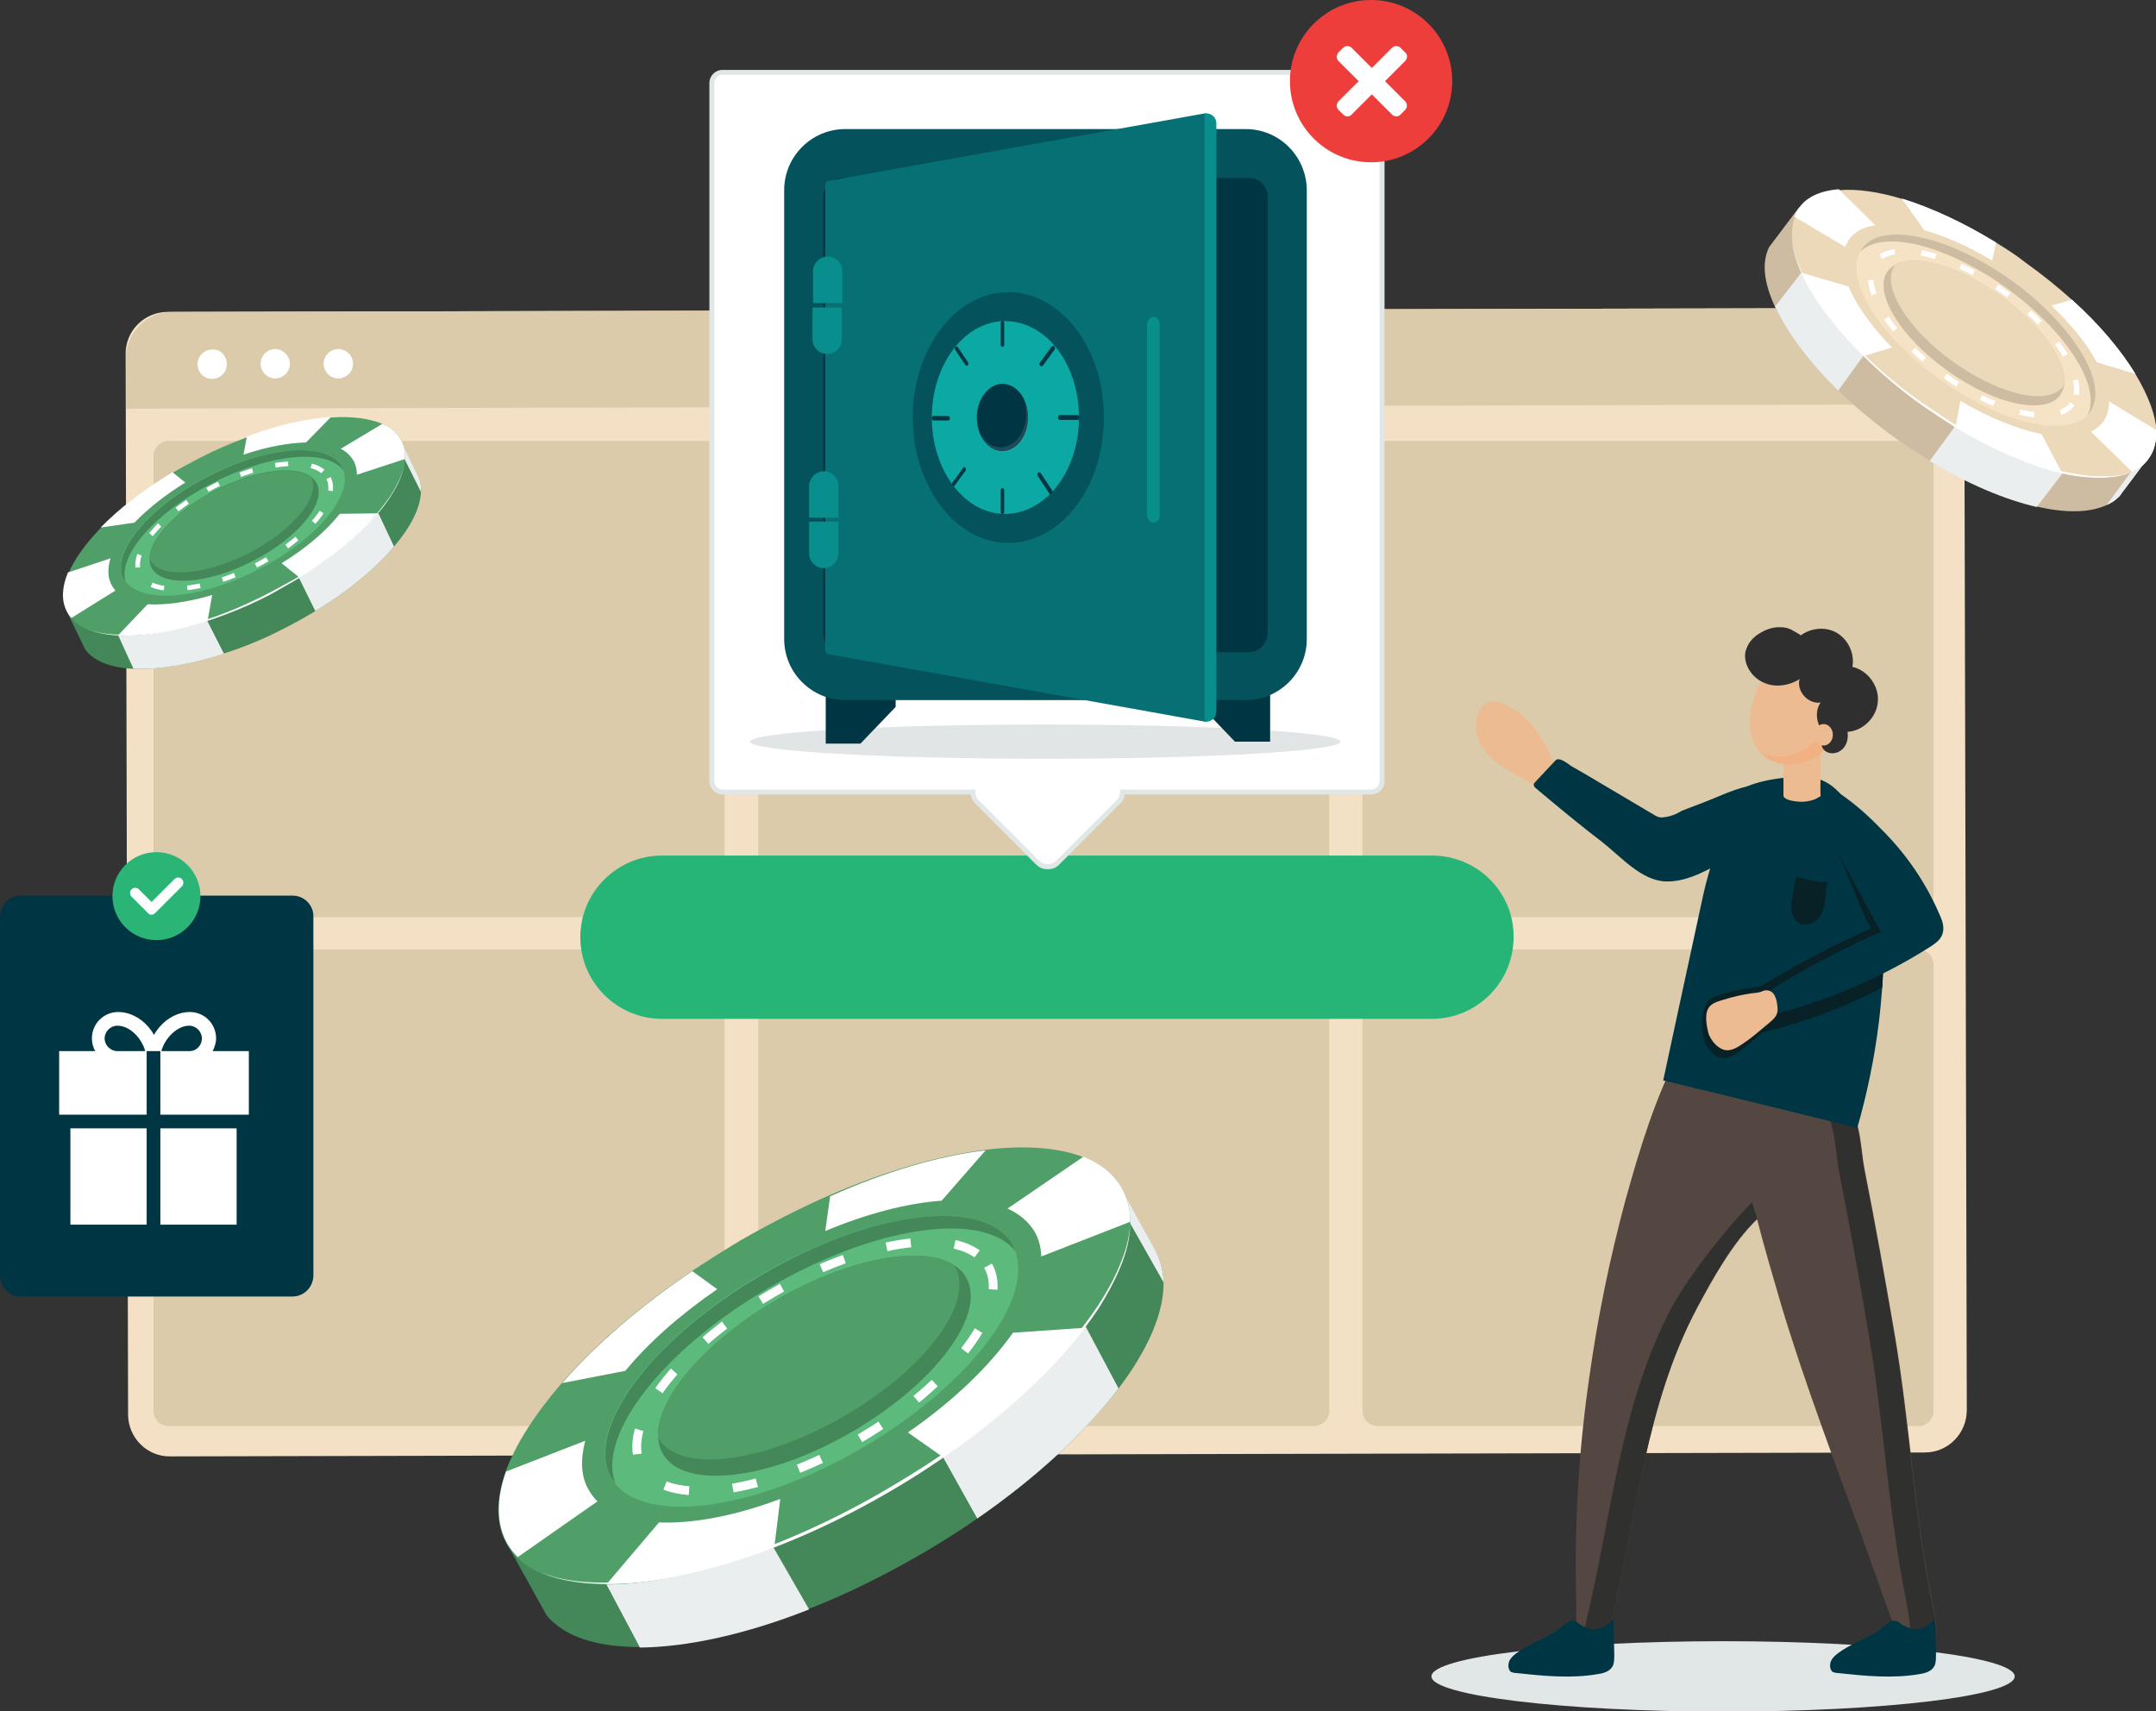 <?xml version="1.0" encoding="utf-8"?>
<!-- Generator: Adobe Illustrator 24.0.2, SVG Export Plug-In . SVG Version: 6.00 Build 0)  -->
<svg version="1.1" id="Layer_1" xmlns="http://www.w3.org/2000/svg" xmlns:xlink="http://www.w3.org/1999/xlink" x="0px" y="0px"
	 viewBox="0 0 441 350" style="enable-background:new 0 0 441 350;" xml:space="preserve">
<rect x="0" y="0" width="441" height="350" fill="#333333" stroke="none"/>
<style type="text/css">
	.st0{fill:#E1E6E7;}
	.st1{fill:#F4E0C4;}
	.st2{fill:#DBCBAB;}
	.st3{fill:#27B577;}
	.st4{fill:#FFFFFF;}
	.st5{fill:#EDBB91;}
	.st6{fill:#544741;}
	.st7{fill:#30302F;}
	.st8{fill:#003643;}
	.st9{fill:#072127;}
	.st10{fill:#F1B182;}
	.st11{fill:#2F2F2F;}
	.st12{fill:#2AB577;}
	.st13{fill:#E1E5E6;}
	.st14{fill:#003644;}
	.st15{fill:#04535C;}
	.st16{fill:#067075;}
	.st17{fill:#0CA8A3;}
	.st18{opacity:0.11;fill:#FFFFFF;}
	.st19{fill:#098E8E;}
	.st20{fill:#EE3E3B;}
	.st21{fill:#448758;}
	.st22{fill:#EAEEEF;}
	.st23{fill:#509F69;}
	.st24{fill:#5BBA7C;}
	.st25{fill:none;stroke:#FFFFFF;stroke-width:1.799;stroke-miterlimit:10;stroke-dasharray:5.037,8.995;}
	.st26{fill:none;stroke:#FFFFFF;stroke-width:0.951;stroke-miterlimit:10;stroke-dasharray:2.662,4.754;}
	.st27{fill:#CDBCA1;}
	.st28{fill:#EBD9BA;}
	.st29{fill:#F6E2C5;}
	.st30{fill:none;stroke:#FFFFFF;stroke-width:1.089;stroke-miterlimit:10;stroke-dasharray:3.05,5.447;}
</style>
<g>
	<path class="st0" d="M292.8,342.9c0,3.9,26.7,7.2,59.7,7.2c32.9,0,59.6-3.2,59.6-7.2c0-4-26.7-7.2-59.6-7.2
		C319.5,335.7,292.8,338.9,292.8,342.9z"/>
</g>
<g>
	<g>
		<g>
			<path class="st1" d="M401.8,80.9l0-9.3c0-4.8-3.9-8.7-8.7-8.6L34.3,63.8c-4.8,0-8.7,3.9-8.6,8.7l0.5,216.8c0,4.8,3.9,8.7,8.7,8.6
				l129.2-0.3l229.6-0.5c4.8,0,8.6-3.9,8.6-8.7L401.8,80.9z"/>
			<g>
				<path class="st2" d="M392.5,63L35.2,63.8c-5.2,0-9.4,4.2-9.4,9.5l0,10.3L402,82.7l0-10.3C402,67.2,397.7,63,392.5,63z"/>
				<g>
					<path class="st2" d="M145.1,291.7H34.5c-1.7,0-3.1-1.4-3.1-3.1v-91.3c0-1.7,1.4-3.1,3.1-3.1h110.6c1.7,0,3.1,1.4,3.1,3.1v91.3
						C148.2,290.3,146.8,291.7,145.1,291.7z"/>
					<path class="st2" d="M268.7,291.7H158.2c-1.7,0-3.1-1.4-3.1-3.1v-91.3c0-1.7,1.4-3.1,3.1-3.1h110.6c1.7,0,3.1,1.4,3.1,3.1v91.3
						C271.9,290.3,270.5,291.7,268.7,291.7z"/>
					<path class="st2" d="M392.4,291.7H281.8c-1.7,0-3.1-1.4-3.1-3.1v-91.3c0-1.7,1.4-3.1,3.1-3.1h110.6c1.7,0,3.1,1.4,3.1,3.1v91.3
						C395.5,290.3,394.1,291.7,392.4,291.7z"/>
					<path class="st2" d="M145.1,187.6H34.5c-1.7,0-3.1-1.4-3.1-3.1V93.3c0-1.7,1.4-3.1,3.1-3.1h110.6c1.7,0,3.1,1.4,3.1,3.1v91.3
						C148.2,186.2,146.8,187.6,145.1,187.6z"/>
					<path class="st2" d="M268.7,187.6H158.2c-1.7,0-3.1-1.4-3.1-3.1V93.3c0-1.7,1.4-3.1,3.1-3.1h110.6c1.7,0,3.1,1.4,3.1,3.1v91.3
						C271.9,186.2,270.5,187.6,268.7,187.6z"/>
					<path class="st2" d="M392.4,187.6H281.8c-1.7,0-3.1-1.4-3.1-3.1V93.3c0-1.7,1.4-3.1,3.1-3.1h110.6c1.7,0,3.1,1.4,3.1,3.1v91.3
						C395.5,186.2,394.1,187.6,392.4,187.6z"/>
					<path class="st3" d="M292.9,175h-50h-7.5h-42.5h-7.5h-50c-9.2,0-16.7,7.5-16.7,16.7c0,9.2,7.5,16.7,16.7,16.7h50h7.5h42.5h7.5
						h50c9.2,0,16.7-7.5,16.7-16.7C309.7,182.5,302.2,175,292.9,175z"/>
				</g>
				<path class="st4" d="M46.4,74.5c0,1.7-1.4,3-3,3c-1.7,0-3-1.4-3-3c0-1.7,1.4-3,3-3C45.1,71.4,46.4,72.8,46.4,74.5z"/>
				<path class="st4" d="M59.3,74.4c0,1.7-1.4,3-3,3c-1.7,0-3-1.4-3-3c0-1.7,1.4-3,3-3C57.9,71.4,59.3,72.8,59.3,74.4z"/>
				<path class="st4" d="M72.2,74.4c0,1.7-1.4,3-3,3c-1.7,0-3-1.4-3-3c0-1.7,1.4-3,3-3C70.8,71.4,72.2,72.7,72.2,74.4z"/>
			</g>
			<g>
				<path class="st5" d="M357.9,147.2c-0.1,2.1,0.3,4.3,1.5,6c1.3,1.8,3.5,2.8,5.7,3.1c3.9,0.4,7.9-1.7,9.8-5.1
					c1.9-3.4,1.6-7.9-0.8-11c-2.2-2.8-7-4.9-10.6-3.7C359.8,137.7,358.1,143.9,357.9,147.2z"/>
				<path class="st5" d="M313.7,148.8c-1.8-2.3-4.2-4.2-6.9-5.1c-0.7-0.2-1.4-0.4-2.1-0.2c-0.7,0.2-1.3,0.7-1.7,1.3
					c-1.3,1.8-1.4,4.4-0.6,6.5c0.8,2.1,2.5,3.8,4.3,5.1c1.8,1.3,3.9,2.4,5.8,3.5c0.7,0.4,1.4,0.8,2.2,0.9c0.7,0,1.5-0.3,2.1-0.6
					c0.7-0.4,1.5-0.9,1.9-1.6c0.4-0.8,0.3-1.6-0.3-2.2c-0.6-0.6-1-1.5-1.4-2.3C316.1,152.1,315,150.4,313.7,148.8z"/>
				<path class="st6" d="M394.9,339.4c-0.3,0.4-0.7,0.6-1.2,0.6c-1.8,0.1-3.7-2.5-4.5-3.8c-1.1-1.8-1.9-3.8-2.6-5.8
					c-1.6-4.5-3.2-8.9-4.8-13.4c-6-16.7-12.4-33.2-17.5-50.2c-1.7-5.8-3.4-11.6-4.9-17.4c-5.1,5-8.9,11.9-12.3,18.2
					c-10.5,19.8-12.3,42.3-17.4,63.9c-0.4,1.6-0.9,7.2-2.3,8.3c-5.7,4.1-4.9-10.4-5-12.7c-0.4-15.2,0.5-30.4,2.7-45.5
					c1.7-12.2,4.2-24.3,7.4-36.2c2.9-10.4,6.1-21.1,11.2-30.6c2.4-4.4,19.1,5.4,23.9,7c3.4,1.2,8.2,1.7,10.6,4.6
					c2.5,3.1,2.4,9,3.2,12.8c2.2,11.1,4.2,22.3,6.1,33.4c3.1,18,4,36.2,7.6,54.2c0.6,2.8,1.2,5.6,0.9,8.4
					C395.9,336.4,395.8,338.4,394.9,339.4z"/>
				<path class="st7" d="M358.4,245.9c0.4,1.5,0.6,1.9,1,3.4c-5,4.6-9.9,13.6-12.3,18.2c-10.5,19.8-12.3,42.3-17.4,63.9
					c-0.4,1.6-0.9,7.2-2.3,8.3c-2.3,1.6-3.5,0.4-4.2-1.9c0.7-2.1,1-5.2,1.3-6.4c5.2-21.5,6.9-44.1,17.4-63.9
					C345.2,261.3,353.3,250.9,358.4,245.9z"/>
				<path class="st7" d="M396,335.3c-0.1,1.1-0.2,3.1-1.1,4.1c-0.3,0.4-0.7,0.6-1.2,0.6c-1.2,0-2.4-1.1-3.4-2.2
					c0.2-0.9,0.3-1.9,0.4-2.5c0.2-2.8-0.4-5.7-0.9-8.4c-3.6-17.9-4.5-36.2-7.6-54.2c-1.9-11.2-3.9-22.3-6.1-33.4
					c-0.7-3.8-0.7-9.8-3.2-12.8c-2.4-2.9-7.2-3.5-10.6-4.6c-3.3-1.2-12-6-18.1-7.7c3.7-2.7,18.8,6.1,23.3,7.7
					c3.4,1.2,8.2,1.7,10.6,4.6c2.5,3.1,2.5,9,3.2,12.8c2.2,11.1,4.2,22.3,6.1,33.4c3.1,18,4,36.2,7.6,54.2
					C395.6,329.6,396.2,332.5,396,335.3z"/>
				<path class="st8" d="M385.3,195.1c0,2.3-0.2,4.6-0.3,6.9c-0.2,2.4-0.4,4.8-0.7,7.2c-0.9,7.3-2.4,14.5-4.4,21.5
					c-7.6-1.9-15.2-3.7-22.8-5.6c-3-0.7-6-1.5-9-2.2c-0.2,0-0.3-0.1-0.6-0.1c-2.2-0.6-7.3-1.8-7.3-1.8s5.5-25.6,7.7-35.7
					c1.3-6.2,2.9-12.5,6.7-17.4c3.4-4.3,11.8-10.4,17.8-8.4c4.4,1.5,7.8,7.8,9.7,12.9c0.5,1.3,0.9,2.5,1.2,3.5
					c0.4,1.3,0.7,2.7,1,4.1C385.2,184.8,385.4,190,385.3,195.1z"/>
				<g>
					<path class="st9" d="M394.7,186.3c0.6,1.3,1.1,2.7,0.6,4.1c-0.4,1.2-1.6,2-2.7,2.7c-10.3,6.5-21.7,11.3-33.6,14.1
						c-0.9-1.1-0.7-2.8,0.1-4.1c0.8-1.2,2.1-2,3.3-2.7c6.6-3.9,13.3-7.4,20.3-10.5c-3.3-6.1-4.6-11.5-7.9-17.7
						c-0.9-1.7,5.4-6,7.9-3.5C387.7,173.8,391.8,179.8,394.7,186.3z"/>
					<path class="st9" d="M385.3,195.1c0,2.3-0.2,4.6-0.3,6.9c-8,4.2-16.5,7.3-25.4,9.4c-0.9-1.1-0.7-2.8,0.1-4
						c0.8-1.2,2.1-2,3.3-2.7c6.5-3.9,13.3-7.4,20.3-10.5c4.1-3.3-0.6-10.8-3.9-16.9c-0.8-1.5-0.1-5.7,2.7-5c0.5,1.3,0.9,2.5,1.2,3.5
						C385.1,181.9,385.4,188.6,385.3,195.1z"/>
					<path class="st9" d="M352.1,203.4c-1.3,0.4-2.6,0.7-3.2,2c-0.6,1.3-0.2,3.6,0.2,5c0.5,1.3,1.6,2.7,3,3.2
						c1.6,0.5,3.1-0.6,4.4-1.5c1.8-1.2,3.4-2.7,5-4c0.6-0.5,1.2-1,1.5-1.7c0.3-0.7,0.2-1.4,0.1-2.1c-0.1-0.8-0.3-1.6-0.8-2.2
						c-0.5-0.6-1.3-0.8-2.1-0.5c-0.8,0.4-1.7,0.4-2.5,0.5C355.8,202.4,353.9,202.8,352.1,203.4z"/>
					<path class="st9" d="M351.9,204.9c-1.4,0.5-2.4-0.7-3,0.7c-1.2,2.6-0.8,5.8-0.3,7.2c0.5,1.5,1.6,3,3.1,3.5
						c1.7,0.5,3.3-0.7,4.7-1.7c1.9-1.4,3.7-3.1,5.5-4.6c0.6-0.6,1.3-1.1,1.6-1.9c0.3-0.7,0.3-1.6,0.2-2.4c-0.1-0.9-0.3-1.8-0.8-2.4
						c-0.6-0.7-1.4-0.9-2.2-0.5c-0.9,0.4-1.8,0.5-2.8,0.6C355.9,203.8,353.8,204.2,351.9,204.9z"/>
				</g>
				<path class="st8" d="M341.3,167c-0.5,0.1-1,0.2-1.5,0.2c-0.6,0-1.1-0.3-1.6-0.6l-13.5-8c-1.1-0.6-2.2-1.3-3.3-1.9
					c-0.6-0.4-1.9-1.5-2.8-1.4c-0.1,0-0.3,0.1-0.4,0.2l-4.3,4.6c-0.3,0.3-0.2,0.7,0.1,1c4.5,3.8,9.1,7.6,13.8,11.2
					c3.7,2.9,8,7.9,13,8c4.8,0.1,9.2-2.8,13.3-5c4-2.1,8.3-3.5,11.4-6.9c1.5-1.6,4.4-6.1,2.7-8.3c-1.1-1.4-3.5-1-4.9-0.8
					c-2.1,0.3-4.1,0.8-6.1,1.6c-3,0.7-6,2.2-8.9,3.3c-1.5,0.6-3,1.1-4.4,1.7C343.1,166.4,342.2,166.8,341.3,167z"/>
				<path class="st5" d="M372.4,162.9c-0.3,0-0.5,0.3-0.8,0.4c-0.3,0.2-0.7,0.3-1,0.4c-0.7,0.2-1.4,0.3-2.1,0.3
					c-1.1,0-3.7-0.3-3.7-1.3c0-0.5,0-1.1,0-1.6c0-1.9,0-3.8,0-5.7l7.6-2.1c0,0.9,0,3.8,0,4.7C372.4,159.6,372.3,161.3,372.4,162.9z"
					/>
				<path class="st8" d="M396.7,187c0.6,1.3,1.1,2.7,0.6,4.1c-0.4,1.2-1.6,2-2.7,2.7c-10.3,6.5-21.7,11.3-33.6,14.1
					c-0.9-1.1-0.7-2.8,0.1-4.1c0.8-1.2,2.1-2,3.3-2.7c6.6-3.9,13.3-7.4,20.3-10.5c-3.3-6.1-6.6-12.3-10-18.4
					c-0.9-1.7-1.9-3.5-2.3-5.4c-0.9-3.8,0.5-6.9,4.2-4.3c2.9,2,5.6,4.4,8,6.9C389.8,174.5,393.9,180.5,396.7,187z"/>
				<path class="st5" d="M352.5,204.5c-1.3,0.4-2.6,0.7-3.2,2c-0.6,1.3-0.2,3.6,0.2,5c0.5,1.3,1.6,2.7,3,3.2
					c1.6,0.5,3.1-0.6,4.4-1.5c1.8-1.2,3.4-2.7,5-4c0.6-0.5,1.2-1,1.5-1.7c0.3-0.7,0.2-1.4,0.1-2.1c-0.1-0.8-0.3-1.6-0.8-2.2
					c-0.5-0.6-1.3-0.8-2.1-0.5c-0.8,0.4-1.7,0.4-2.5,0.5C356.2,203.5,354.4,203.9,352.5,204.5z"/>
				<path class="st8" d="M325.6,333.2c1.6,0.2,3.3-0.6,4.4-2.1c0.1,2.4,0.1,4.8,0.2,7.3c0,0.7,0,1.4-0.2,2.1c-0.5,1.3-1.8,1.7-3,1.9
					c-5.6,1-11.4,0.4-17-0.2c-0.3,0-0.6-0.1-0.9-0.2c-0.6-0.4-0.7-1.4-0.4-2.2c0.3-0.7,0.9-1.2,1.4-1.6c2.5-1.9,5.4-2.8,8.1-4.5
					c1-0.6,2.3-2.1,3.4-2.2c0.7,0,1.2,0.5,1.8,0.9C324.1,332.8,324.8,333.1,325.6,333.2z"/>
				<path class="st8" d="M391.4,333.2c1.6,0.2,3.3-0.6,4.4-2.1c0.1,2.4,0.1,4.8,0.2,7.3c0,0.7,0,1.4-0.2,2.1c-0.5,1.3-1.8,1.7-3,1.9
					c-5.6,1-11.4,0.4-17-0.2c-0.3,0-0.6-0.1-0.9-0.2c-0.6-0.4-0.7-1.4-0.4-2.2c0.3-0.7,0.9-1.2,1.4-1.6c2.5-1.9,5.4-2.8,8.1-4.5
					c1-0.6,2.3-2.1,3.4-2.2c0.7,0,1.2,0.5,1.8,0.9C390,332.8,390.7,333.1,391.4,333.2z"/>
				<path class="st10" d="M374.9,151.2c-1.9,3.4-5.9,5.5-9.8,5.1c-2-0.2-3.9-1.1-5.2-2.5c0.9,0.5,2,0.8,3,0.9
					c3.9,0.4,7.9-1.7,9.8-5.1c1.9-3.4,1.6-7.9-0.8-11c-0.2-0.3-0.5-0.6-0.8-0.9c1.2,0.7,2.3,1.6,3.1,2.6
					C376.4,143.3,376.8,147.8,374.9,151.2z"/>
				<path class="st11" d="M357,133.4c-0.4,2.6,1.4,5.2,3.7,6.2c2.3,1.1,5.2,0.7,7.4-0.7c-0.7,2.5,1.8,5.2,4.3,4.8
					c-1.4,2-0.8,5.1,1.2,6.5c-1.2,0.5-1.4,2.4-0.4,3.3c1,0.9,2.6,0.7,3.6-0.2c1-0.9,1.3-2.3,1.1-3.6c3.2-0.2,6-3,6.2-6.2
					c0.3-3.2-2.1-6.4-5.2-7.1c0.5-2.6-0.8-5.5-3.1-6.9c-2.3-1.4-5.4-1.1-7.5,0.5c0.2-0.1-1.6-1-1.7-1.1c-0.7-0.4-1.5-0.6-2.3-0.6
					c-1.5-0.1-3,0.4-4.3,1.2c-1.2,0.7-2.2,1.7-2.7,3C357.2,132.7,357.1,133.1,357,133.4z"/>
				<ellipse class="st5" cx="373" cy="150.3" rx="1.9" ry="2.2"/>
				<path class="st9" d="M373.8,180.3c-0.3,1.4-0.3,2.8-0.5,4.2c-0.2,1.4-0.7,2.8-1.7,3.7c-1,1-2.7,1.3-3.8,0.5
					c-1.1-0.7-1.4-2.2-1.4-3.5c0-1.2,1-5.9,1-5.9s2.6,0.7,3.2,0.8C371.6,180.4,372.7,180.5,373.8,180.3z"/>
			</g>
		</g>
	</g>
	<g>
		<path class="st8" d="M59.8,265.2H4.2c-2.3,0-4.2-1.9-4.2-4.2v-73.6c0-2.3,1.9-4.2,4.2-4.2h55.7c2.3,0,4.2,1.9,4.2,4.2v73.6
			C64,263.4,62.1,265.2,59.8,265.2z"/>
		<g>
			<rect x="32.8" y="230.8" class="st4" width="15.6" height="19.7"/>
			<rect x="14.4" y="230.8" class="st4" width="15.6" height="19.7"/>
			<path class="st4" d="M43.5,215c0.4-0.8,0.7-1.7,0.7-2.6c0-3-2.4-5.4-5.4-5.4c-2.2,0-4.5,1.1-6.2,3.1c-0.4,0.5-0.8,1-1.1,1.6
				c-0.3-0.6-0.7-1.1-1.1-1.6c-1.7-2-4-3.1-6.2-3.1c-3,0-5.4,2.4-5.4,5.4c0,0.9,0.2,1.8,0.7,2.6h-7.4v13H30v-13h2.8v13h18.1v-13
				H43.5z M24,215c-1.4,0-2.6-1.2-2.6-2.6c0-1.4,1.2-2.6,2.6-2.6c2.6,0,5,2.6,5.7,5.2H24z M38.8,215H33c0.7-2.6,3.2-5.2,5.7-5.2
				c1.4,0,2.6,1.2,2.6,2.6C41.3,213.8,40.2,215,38.8,215L38.8,215z M38.8,215"/>
		</g>
		<circle class="st12" cx="32" cy="183.3" r="9"/>
		<g>
			<path class="st4" d="M31,187.1c-0.3,0-0.5-0.1-0.7-0.3l-3.4-3.4c-0.4-0.4-0.4-1.1,0-1.5s1.1-0.4,1.5,0l2.6,2.6l4.7-4.7
				c0.4-0.4,1.1-0.4,1.5,0s0.4,1.1,0,1.5l-5.4,5.4C31.5,187,31.3,187.1,31,187.1z"/>
		</g>
	</g>
</g>
<g>
	<g>
		<g>
			<path class="st4" d="M147.8,14.8h132.7c1.2,0,2.2,1,2.2,2.2v142.8c0,1.2-1,2.2-2.2,2.2h-50.9c0,0.8-0.3,1.5-0.9,2.1l-12.4,12.4
				c-1.1,1.1-3,1.1-4.1,0l-12.4-12.4c-0.6-0.6-0.9-1.3-0.9-2.1h-51.2c-1.2,0-2.2-1-2.2-2.2V17C145.6,15.8,146.6,14.8,147.8,14.8z"/>
			<path class="st0" d="M214.3,177.8c-0.9,0-1.7-0.3-2.4-1l-12.4-12.4c-0.5-0.5-0.9-1.2-1-1.9h-50.7c-1.5,0-2.7-1.2-2.7-2.7V17
				c0-1.5,1.2-2.7,2.7-2.7h132.7c1.5,0,2.7,1.2,2.7,2.7v142.8c0,1.5-1.2,2.7-2.7,2.7h-50.4c-0.1,0.7-0.4,1.4-1,1.9l-12.4,12.4
				C216.1,177.5,215.2,177.8,214.3,177.8z M147.8,15.3c-0.9,0-1.7,0.8-1.7,1.7v142.8c0,0.9,0.8,1.7,1.7,1.7h51.7l0,0.5
				c0,0.7,0.2,1.3,0.7,1.7l12.4,12.4c0.9,0.9,2.5,0.9,3.4,0l12.4-12.4c0.5-0.5,0.7-1.1,0.7-1.7l0-0.5h51.4c0.9,0,1.7-0.8,1.7-1.7V17
				c0-0.9-0.8-1.7-1.7-1.7H147.8z"/>
		</g>
		<g>
			<ellipse class="st13" cx="213.8" cy="151.7" rx="60.4" ry="3.5"/>
			<g>
				<g>
					<polygon class="st14" points="176,152.1 168.9,152.1 168.9,138.4 183.2,138.4 183.2,144.6 					"/>
					<polygon class="st14" points="252.6,151.7 259.8,151.7 259.8,138.1 245.5,138.1 245.5,144.3 					"/>
					<path class="st15" d="M254.8,26.4h-81.9c-6.9,0-12.5,5.6-12.5,12.5v91.8c0,6.9,5.6,12.5,12.5,12.5h81.9
						c6.9,0,12.5-5.6,12.5-12.5V39C267.3,32,261.7,26.4,254.8,26.4z"/>
					<path class="st14" d="M255.5,133.4h-83.3c-2.1,0-3.8-1.7-3.8-3.8V40.2c0-2.1,1.7-3.8,3.8-3.8h83.3c2.1,0,3.8,1.7,3.8,3.8v89.3
						C259.3,131.6,257.6,133.4,255.5,133.4z"/>
				</g>
				<g>
					<g>
						<g>
							<path class="st16" d="M246.4,147.6l-77-13.8c-0.3-0.1-0.6-0.5-0.6-1V38c0-0.5,0.3-1,0.6-1l77-13.8c0.6-0.1,1,0.3,1,1v122.4
								C247.4,147.3,246.9,147.7,246.4,147.6z"/>
							<g>
								<g>
									<path class="st15" d="M225.8,85.4c0,15.1-9.7,26.5-20.8,25.6c-10.4-0.9-18.3-12.3-18.3-25.6c0-13.3,7.9-24.7,18.3-25.6
										C216.1,58.9,225.8,70.3,225.8,85.4z"/>
								</g>
								<path class="st17" d="M220.7,85.4c0,11.4-7.3,20.2-15.8,19.7c-8.1-0.5-14.3-9.3-14.3-19.7c0-10.4,6.2-19.2,14.3-19.7
									C213.5,65.2,220.7,74,220.7,85.4z"/>
								<path class="st14" d="M210.3,85.4c0,3.9-2.4,6.9-5.3,6.9c-2.9-0.1-5.2-3.1-5.2-6.9c0-3.7,2.3-6.8,5.2-6.9
									C207.9,78.5,210.3,81.5,210.3,85.4z"/>
								<path class="st18" d="M209.2,81.1c0.5,1,0.7,2.2,0.7,3.5c0,3.9-2.4,6.9-5.3,6.9c-1.6,0-3.1-1.1-4-2.6c0.9,2,2.5,3.4,4.5,3.5
									c2.9,0.1,5.3-3,5.3-6.9C210.3,83.8,209.9,82.2,209.2,81.1z"/>
								<g>
									<g>
										<path class="st14" d="M205.4,104.7c0-1.5,0-2.9,0-4.4c0-0.6-0.7-0.6-0.7,0c0,1.5,0,2.9,0,4.4
											C204.7,105.3,205.4,105.3,205.4,104.7L205.4,104.7z"/>
									</g>
									<g>
										<path class="st14" d="M205.4,70.5c0-1.5,0-2.9,0-4.4c0-0.6-0.7-0.6-0.7,0c0,1.5,0,2.9,0,4.4
											C204.7,71.1,205.4,71.1,205.4,70.5L205.4,70.5z"/>
									</g>
								</g>
								<g>
									<g>
										<path class="st14" d="M190.9,86c1,0,2,0,3.1,0c0.4,0,0.4-0.9,0-0.9c-1,0-2,0-3.1,0C190.5,85.1,190.5,86,190.9,86L190.9,86
											z"/>
									</g>
									<g>
										<path class="st14" d="M216.8,85.9c1.2,0,2.4,0,3.6,0c0.5,0,0.5-1,0-1c-1.2,0-2.4,0-3.6,0
											C216.3,84.9,216.3,85.9,216.8,85.9L216.8,85.9z"/>
									</g>
								</g>
								<g>
									<g>
										<path class="st14" d="M195.3,99.3c0.7-1,1.4-2,2.2-3c0.3-0.4-0.2-1.1-0.5-0.6c-0.7,1-1.4,2-2.2,3
											C194.6,99.1,195,99.7,195.3,99.3L195.3,99.3z"/>
									</g>
									<g>
										<path class="st14" d="M213.3,74.8c0.8-1.1,1.6-2.2,2.4-3.3c0.3-0.5-0.2-1.1-0.6-0.6c-0.8,1.1-1.6,2.2-2.4,3.3
											C212.4,74.6,213,75.2,213.3,74.8L213.3,74.8z"/>
									</g>
								</g>
								<g>
									<g>
										<path class="st14" d="M195.4,71.6c0.7,1,1.4,2.1,2.1,3.1c0.3,0.4,0.8-0.2,0.5-0.6c-0.7-1-1.4-2.1-2.1-3.1
											C195.6,70.6,195.1,71.2,195.4,71.6L195.4,71.6z"/>
									</g>
									<g>
										<path class="st14" d="M212.3,97.4c0.8,1.2,1.5,2.3,2.3,3.5c0.3,0.5,0.9-0.1,0.6-0.6c-0.8-1.2-1.5-2.3-2.3-3.5
											C212.5,96.3,212,96.9,212.3,97.4L212.3,97.4z"/>
									</g>
								</g>
							</g>
							<path class="st19" d="M236,106.9L236,106.9c-0.8,0-1.4-0.8-1.4-1.7V66.5c0-0.9,0.6-1.6,1.3-1.7l0,0c0.7,0,1.3,0.6,1.3,1.5
								v39.1C237.3,106.3,236.7,106.9,236,106.9z"/>
						</g>
						<path class="st19" d="M246.8,147.6h-0.4V23.2h0.4c1.1,0,2,0.9,2,2v120.3C248.8,146.7,247.9,147.6,246.8,147.6z"/>
					</g>
					<g>
						<path class="st19" d="M172.3,62v-6.5c0-1.7-1.4-3-3-3c-1.7,0-3,1.4-3,3V62H172.3z"/>
						<path class="st19" d="M166.2,62.9v6.5c0,1.7,1.4,3,3,3c1.7,0,3-1.4,3-3v-6.5H166.2z"/>
					</g>
					<g>
						<path class="st19" d="M171.5,105.9v-6.5c0-1.7-1.4-3-3-3s-3,1.4-3,3v6.5H171.5z"/>
						<path class="st19" d="M165.5,106.7v6.5c0,1.7,1.4,3,3,3s3-1.4,3-3v-6.5H165.5z"/>
					</g>
				</g>
			</g>
		</g>
	</g>
	<g>
		
			<ellipse transform="matrix(0.999 -4.046547e-02 4.046547e-02 0.999 -0.444 11.364)" class="st20" cx="280.5" cy="16.6" rx="16.6" ry="16.6"/>
		<path class="st4" d="M283.3,16.6l4.1-4.1c0.2-0.2,0.4-0.6,0.4-0.9c0-0.3-0.1-0.7-0.4-0.9l-0.9-0.9c-0.5-0.5-1.3-0.5-1.8,0
			l-4.1,4.1l-4.1-4.1c-0.5-0.5-1.3-0.5-1.8,0l-0.9,0.9c-0.5,0.5-0.5,1.3,0,1.8l4.1,4.1l-4.1,4.1c-0.5,0.5-0.5,1.3,0,1.8l0.9,0.9
			c0.3,0.3,0.6,0.4,0.9,0.4c0.3,0,0.7-0.1,0.9-0.4l4.1-4.1l4.1,4.1c0.3,0.3,0.6,0.4,0.9,0.4s0.7-0.1,0.9-0.4l0.9-0.9
			c0.5-0.5,0.5-1.3,0-1.8L283.3,16.6z"/>
	</g>
</g>
<g>
	<g>
		<path class="st21" d="M237.3,258.1c0.4,1.3,0.7,2.7,0.7,4.2c0.1,6.2-3.2,13.8-9.2,21.7c-6.7,8.8-16.6,18.1-28.9,26.6
			c-3.6,2.5-7.5,5-11.5,7.3c-7.8,4.5-15.5,8.3-23,11.2c-12.9,5.1-24.9,7.7-34.6,7.8c-8.7,0-15.4-2.1-19-6.5l-8.1-14.6l0.7-0.5
			c4.3,3.7,11.4,5.3,20.2,4.8c10.3-0.5,22.9-3.8,36.2-9.5c6.1-2.6,12.3-5.7,18.6-9.4c3.3-1.9,6.5-3.9,9.6-6
			c11.7-7.9,21.5-16.5,28.4-24.8c5.6-6.7,9.3-13.1,10.8-18.9c0.6-2.3,0.9-4.5,0.8-6.6l1.2-0.2c0,0,5.7,10.4,6,10.9
			C236.7,256.5,237.1,257.3,237.3,258.1z"/>
		<path class="st22" d="M237.3,258.1c0.4,1.3,0.7,2.7,0.7,4.2l-6.9-12.2l-2.8,1.5c0.6-2.3,0.9-4.5,0.8-6.6l1.2-0.2
			c0,0,5.7,10.4,6,10.9C236.7,256.5,237.1,257.3,237.3,258.1z"/>
		<path class="st22" d="M222.1,271.4l6.7,12.6c-6.7,8.8-16.6,18.1-28.9,26.6l-7.1-12.7l-3.7-2.7c11.7-7.9,19.6-14.2,26.5-22.6
			L222.1,271.4z"/>
		<path class="st22" d="M158.2,316.5l7.3,12.7c-12.9,5.1-24.9,7.7-34.6,7.8L124,324l6.3-4.3c10.3-0.5,13.6-1.8,27-7.6L158.2,316.5z"
			/>
		<path class="st23" d="M229.4,242.9c1.2,2.1,1.8,4.4,1.8,7c0,6.2-3.4,13.8-9.5,21.7c-6.7,8.8-16.7,18-28.9,26.4
			c-3.6,2.5-7.3,4.8-11.3,7.1c-7.8,4.5-15.6,8.3-23.2,11.3c-12.8,5-24.8,7.7-34.3,7.7c-8,0-14.4-1.7-18.2-5.5
			c-0.8-0.8-1.5-1.7-2.1-2.7c-2.3-4-2.3-9.1-0.3-14.8c2-5.6,6-11.8,11.5-18.2l0,0c6.7-7.7,15.8-15.6,26.6-22.9
			c3.2-2.1,6.5-4.2,10-6.3c6.1-3.5,12.2-6.6,18.1-9.2c11.5-5,22.4-8.1,31.8-9.3c8-1,14.9-0.5,20,1.4
			C225.1,238,227.8,240.1,229.4,242.9z"/>
		<path class="st24" d="M207,254.6c5.7,9.8-8.1,28.4-30.7,41.6c-22.6,13.2-45.6,15.9-51.3,6.1c-5.7-9.8,8.1-28.4,30.7-41.6
			C178.4,247.5,201.4,244.8,207,254.6z"/>
		<path class="st4" d="M120.5,304.9c0.5,0.8,1,1.5,1.7,2.2l-16.3,11.4c-0.8-0.8-1.5-1.7-2.1-2.7c-2.3-4-2.3-9.1-0.3-14.8l16.2-6.3
			C118.7,298.6,118.8,302.1,120.5,304.9z"/>
		<path class="st4" d="M159.6,306.6l-1.2,9.7c-12.8,5-24.8,7.7-34.3,7.7l10.7-12.6C141.6,311.7,150.3,310.1,159.6,306.6z"/>
		<path class="st4" d="M221.7,271.6c-6.7,8.8-16.7,18-28.9,26.4l-7.1-5c9.3-6.4,16.7-13.6,21.5-20.4L221.7,271.6z"/>
		<path class="st4" d="M229.4,242.9c1.2,2.1,1.8,4.4,1.8,7L213,257c-0.1-1.9-0.5-3.6-1.4-5.1c-1.2-2-3.1-3.6-5.5-4.7l15.5-10.6
			C225.1,238,227.8,240.1,229.4,242.9z"/>
		<path class="st4" d="M201.6,235.3l-9,10.3c-7,0.5-15.2,2.6-23.8,6.2l1-7.1C181.2,239.6,192.2,236.4,201.6,235.3z"/>
		<path class="st4" d="M146.7,263.7c-7.7,5.3-14.1,11-18.8,16.7l-12.9,2.5c6.7-7.7,15.8-15.6,26.6-22.9L146.7,263.7z"/>
		<path class="st25" d="M202.1,258.9c4.8,8.3-7.1,24.2-26.7,35.6c-19.6,11.4-39.3,13.9-44.1,5.6c-4.8-8.3,7.1-24.2,26.7-35.6
			C177.5,253.1,197.2,250.6,202.1,258.9z"/>
		<path class="st21" d="M207.1,254.6c0.2,0.4,0.4,0.8,0.6,1.3c-6.7-8.3-28.7-5.2-50.4,7.5c-21.7,12.6-35.3,30.2-31.4,40.1
			c-0.3-0.4-0.5-0.7-0.8-1.1c-5.7-9.8,8-28.4,30.7-41.6C178.4,247.5,201.4,244.8,207.1,254.6z"/>
		<path class="st21" d="M174.4,292.8c-17.1,10-34.5,12-38.8,4.6c-0.6-1-0.9-2.1-1-3.4l0,0c-0.4-7.8,9.4-19.5,24.2-28.1
			c14.8-8.6,29.8-11.3,36.4-7.1c1,0.7,1.9,1.5,2.4,2.5C201.9,268.7,191.5,282.8,174.4,292.8z"/>
		<path class="st23" d="M172.6,289.7c-16.7,9.7-33.7,11.7-37.9,4.5c0-0.1-0.1-0.1-0.1-0.2l0,0c-0.4-7.8,9.4-19.5,24.2-28.1
			c14.8-8.6,29.8-11.3,36.4-7.1c0,0.1,0.1,0.1,0.1,0.2C199.5,266.3,189.4,280,172.6,289.7z"/>
	</g>
	<g>
		<path class="st4" d="M231.2,249.9c0,3.2-0.8,6.3-2,9.2c-1.2,2.9-2.7,5.7-4.4,8.4c-3.5,5.3-7.6,10.1-12.1,14.5
			c-4.5,4.4-9.3,8.5-14.4,12.3c-5.1,3.8-10.3,7.3-15.8,10.5c-10.9,6.4-22.5,11.7-34.6,15.3c-6.1,1.8-12.3,3.2-18.6,3.7
			c-3.2,0.2-6.3,0.3-9.5,0c-3.1-0.3-6.3-0.9-9.2-2.2c2.9,1.2,6.1,1.8,9.2,2c3.1,0.2,6.3,0.1,9.4-0.2c6.3-0.6,12.4-2,18.5-3.8
			c12.1-3.7,23.6-9,34.4-15.4c5.4-3.2,10.7-6.6,15.8-10.4c5.1-3.8,9.9-7.8,14.4-12.2c4.5-4.4,8.7-9.2,12.2-14.4
			c1.7-2.6,3.3-5.4,4.5-8.3C230.2,256.1,231.1,253.1,231.2,249.9z"/>
	</g>
</g>
<g>
	<g>
		<path class="st21" d="M85.9,98.4c0.2,0.7,0.3,1.5,0.2,2.2c-0.1,3.3-2.1,7.2-5.5,11.2c-3.8,4.5-9.3,9.1-16.1,13.2
			c-2,1.2-4.1,2.4-6.3,3.5c-4.2,2.2-8.4,3.9-12.5,5.2c-7,2.3-13.4,3.3-18.5,3.1c-4.6-0.2-8.1-1.6-9.8-4l-3.8-7.9l0.4-0.2
			c2.1,2.1,5.8,3.1,10.5,3.1c5.4,0,12.2-1.3,19.4-3.9c3.3-1.2,6.7-2.7,10.1-4.4c1.8-0.9,3.5-1.9,5.2-2.9c6.4-3.8,11.8-8.1,15.7-12.3
			c3.1-3.4,5.3-6.7,6.3-9.6c0.4-1.2,0.6-2.4,0.6-3.4l0.6-0.1c0,0,2.7,5.7,2.9,6C85.6,97.5,85.7,97.9,85.9,98.4z"/>
		<path class="st22" d="M85.9,98.4c0.2,0.7,0.3,1.5,0.2,2.2L82.8,94l-1.5,0.7c0.4-1.2,0.6-2.4,0.6-3.4l0.6-0.1c0,0,2.7,5.7,2.9,6
			C85.6,97.5,85.7,97.9,85.9,98.4z"/>
		<path class="st22" d="M77.4,105l3.2,6.8c-3.8,4.5-9.3,9.1-16.1,13.2l-3.4-6.9l-1.9-1.5c6.4-3.8,10.7-6.9,14.7-11.1L77.4,105z"/>
		<path class="st22" d="M42.3,126.8l3.5,6.9c-7,2.3-13.4,3.3-18.5,3.1l-3.2-7l3.4-2.1c5.4,0,7.2-0.6,14.5-3.2L42.3,126.8z"/>
		<path class="st23" d="M82.1,90.1c0.6,1.1,0.8,2.4,0.7,3.8c-0.2,3.3-2.2,7.2-5.6,11.2c-3.8,4.4-9.3,9-16,13.1c-2,1.2-4,2.3-6.2,3.4
			c-4.3,2.2-8.5,3.9-12.6,5.3c-6.9,2.3-13.3,3.3-18.3,3.1c-4.2-0.2-7.5-1.3-9.4-3.4c-0.4-0.4-0.7-0.9-1-1.5
			c-1.1-2.2-0.9-4.9,0.3-7.8c1.2-2.9,3.5-6.1,6.6-9.3l0,0c3.8-3.9,8.8-7.8,14.7-11.3c1.7-1,3.6-2,5.5-3c3.3-1.7,6.6-3.1,9.8-4.3
			c6.2-2.3,12.1-3.6,17.1-4c4.3-0.3,7.9,0.2,10.5,1.3C80,87.4,81.3,88.6,82.1,90.1z"/>
		<path class="st24" d="M70,95.6c2.7,5.3-5.1,14.8-17.4,21c-12.3,6.3-24.5,7-27.3,1.7s5.1-14.8,17.4-21C55,91.1,67.3,90.3,70,95.6z"
			/>
		<path class="st4" d="M22.8,119.6c0.2,0.4,0.5,0.8,0.8,1.2l-9,5.6c-0.4-0.4-0.7-0.9-1-1.5c-1.1-2.2-0.9-4.9,0.3-7.8l8.7-2.9
			C22,116.3,22,118.1,22.8,119.6z"/>
		<path class="st4" d="M43.4,121.7l-0.9,5.1c-6.9,2.3-13.3,3.3-18.3,3.1l6-6.3C33.8,123.8,38.4,123.2,43.4,121.7z"/>
		<path class="st4" d="M77.2,105c-3.8,4.4-9.3,9-16,13.1l-3.6-2.9c5.1-3.1,9.2-6.7,11.9-10.1L77.2,105z"/>
		<path class="st4" d="M82.1,90.1c0.6,1.1,0.8,2.4,0.7,3.8L73,97.1c0-1-0.2-1.9-0.6-2.7c-0.6-1.1-1.5-2-2.7-2.6l8.5-5.1
			C80,87.4,81.3,88.6,82.1,90.1z"/>
		<path class="st4" d="M67.7,85.3l-5.1,5.2c-3.7,0.1-8.1,0.9-12.8,2.5l0.7-3.7C56.8,86.9,62.7,85.6,67.7,85.3z"/>
		<path class="st4" d="M37.9,98.7c-4.2,2.6-7.7,5.4-10.4,8.2l-6.9,1c3.8-3.9,8.8-7.8,14.7-11.3L37.9,98.7z"/>
		<path class="st26" d="M67.2,97.8c2.3,4.5-4.5,12.6-15.1,18c-10.7,5.4-21.2,6.2-23.5,1.7c-2.3-4.5,4.5-12.6,15.1-18
			C54.4,94,64.9,93.3,67.2,97.8z"/>
		<path class="st21" d="M70,95.6c0.1,0.2,0.2,0.4,0.3,0.7c-3.3-4.6-15-3.6-26.8,2.5c-11.8,6-19.5,14.9-17.8,20.2
			c-0.1-0.2-0.3-0.4-0.4-0.6c-2.7-5.3,5.1-14.8,17.4-21C55,91.1,67.2,90.3,70,95.6z"/>
		<path class="st21" d="M51.6,114.8c-9.3,4.8-18.6,5.3-20.6,1.3c-0.3-0.5-0.4-1.2-0.4-1.8l0,0c0-4.1,5.5-10,13.6-14.1
			c8.1-4.1,16.1-5.1,19.4-2.7c0.5,0.4,0.9,0.8,1.2,1.4C66.8,102.9,60.9,110.1,51.6,114.8z"/>
		<path class="st23" d="M50.8,113.2c-9.1,4.6-18.1,5.2-20.1,1.3c0,0,0-0.1-0.1-0.1l0,0c0-4.1,5.5-10,13.6-14.1
			c8.1-4.1,16.1-5.1,19.4-2.7c0,0,0,0.1,0.1,0.1C65.6,101.6,59.9,108.5,50.8,113.2z"/>
	</g>
	<g>
		<path class="st4" d="M82.8,93.9c-0.1,1.7-0.6,3.3-1.3,4.8c-0.7,1.5-1.6,2.9-2.6,4.3c-2,2.7-4.3,5.1-6.8,7.3
			c-2.5,2.2-5.2,4.2-8,6.1c-2.8,1.9-5.7,3.4-8.6,5.1c-5.9,3.1-12.2,5.5-18.7,7.1c-3.2,0.8-6.6,1.3-9.9,1.4c-3.3,0.1-6.8-0.2-9.8-1.7
			c3,1.5,6.5,1.6,9.8,1.5c3.3-0.1,6.6-0.7,9.9-1.5c6.5-1.6,12.7-4.1,18.6-7.2c2.9-1.6,5.9-3.1,8.6-5c2.8-1.8,5.5-3.8,8-6
			c2.5-2.2,4.9-4.6,6.8-7.2c1-1.3,1.9-2.7,2.6-4.2C82.2,97.1,82.7,95.5,82.8,93.9z"/>
	</g>
</g>
<g>
	<g>
		<path class="st27" d="M433.1,101.9c-0.6,0.6-1.3,1-2.2,1.4c-3.4,1.6-8.4,1.7-14.3,0.3c-6.5-1.5-14.1-4.7-21.9-9.4
			c-2.3-1.4-4.6-2.9-6.9-4.5c-4.4-3.2-8.4-6.5-11.9-9.9c-6-5.9-10.5-11.9-12.9-17.2c-2.2-4.8-2.7-9-1.1-12.1l6.1-8.1l0.4,0.3
			c-1,3.3-0.1,7.6,2.4,12.4c2.8,5.5,7.8,11.7,14.3,17.6c3,2.7,6.2,5.4,9.8,7.9c1.9,1.3,3.8,2.6,5.7,3.8c7.3,4.5,14.4,7.8,20.8,9.5
			c5.1,1.4,9.6,1.9,13.1,1.3c1.4-0.2,2.7-0.6,3.8-1.2l0.4,0.6c0,0-4.3,5.8-4.5,6C433.8,101.2,433.5,101.6,433.1,101.9z"/>
		<path class="st22" d="M433.1,101.9c-0.6,0.6-1.3,1-2.2,1.4l5-6.8l-1.5-1.2c1.4-0.2,2.7-0.6,3.8-1.2l0.4,0.6c0,0-4.3,5.8-4.5,6
			C433.8,101.2,433.5,101.6,433.1,101.9z"/>
		<path class="st22" d="M421.9,96.8l-5.3,6.9c-6.5-1.5-14.1-4.7-21.9-9.4l5.2-7.1l0.5-2.7c7.3,4.5,12.7,7.3,19,9L421.9,96.8z"/>
		<path class="st22" d="M381.2,72.7l-5.2,7.2c-6-5.9-10.5-11.9-12.9-17.2l5.4-7l3.9,2.4c2.8,5.5,4.4,7.1,10.9,13L381.2,72.7z"/>
		<path class="st28" d="M439.5,93.8c-0.8,1.2-2,2.1-3.4,2.7c-3.4,1.5-8.5,1.5-14.3,0.2c-6.5-1.5-14.1-4.7-21.7-9.4
			c-2.2-1.4-4.5-2.8-6.7-4.4c-4.5-3.2-8.5-6.6-12-10c-6-5.8-10.4-11.8-12.8-17c-2-4.4-2.6-8.4-1.5-11.4c0.2-0.6,0.6-1.2,1-1.8
			c1.6-2.3,4.5-3.5,8.1-3.8c3.6-0.3,8,0.3,12.9,1.8l0,0c5.9,1.8,12.6,4.9,19.3,9c2,1.2,4,2.5,5.9,4c3.5,2.5,6.7,5.1,9.6,7.7
			c5.6,5.1,10.1,10.4,13,15.3c2.5,4.2,4,8.1,4.2,11.4C441.1,90.2,440.7,92.2,439.5,93.8z"/>
		<path class="st29" d="M427.5,84.3c-4,5.6-17.7,2.6-30.6-6.6c-12.9-9.2-20.1-21.2-16.1-26.8c4-5.6,17.7-2.6,30.6,6.6
			C424.3,66.7,431.5,78.7,427.5,84.3z"/>
		<path class="st4" d="M378.2,49c-0.3,0.5-0.6,1-0.8,1.5L367,44.3c0.2-0.6,0.6-1.2,1-1.8c1.6-2.3,4.5-3.5,8.1-3.8l7.5,7.4
			C381.2,46.4,379.3,47.4,378.2,49z"/>
		<path class="st4" d="M387,71.1l-5.7,1.7c-6-5.8-10.4-11.8-12.8-17l9.6,2.8C379.7,62.4,382.8,66.8,387,71.1z"/>
		<path class="st4" d="M421.7,96.6c-6.5-1.5-14.1-4.7-21.7-9.4l1-5.2c5.9,3.5,11.7,5.8,16.6,6.8L421.7,96.6z"/>
		<path class="st4" d="M439.5,93.8c-0.8,1.2-2,2.1-3.4,2.7l-8.4-8.2c1-0.5,1.8-1.2,2.5-2c0.8-1.2,1.2-2.6,1.2-4.2l9.7,5.9
			C441.1,90.2,440.7,92.2,439.5,93.8z"/>
		<path class="st4" d="M436.8,76.5l-7.9-2.4c-2-3.7-5.2-7.7-9.3-11.6l4.2-1.2C429.4,66.3,433.8,71.6,436.8,76.5z"/>
		<path class="st4" d="M407.5,53.3c-4.8-2.9-9.6-5-13.9-6.2l-4.6-6.5c5.9,1.8,12.6,4.9,19.3,9L407.5,53.3z"/>
		<path class="st30" d="M423.9,82.6c-3.4,4.7-15.1,2.1-26.3-5.9c-11.1-8-17.4-18.3-14.1-23c3.4-4.7,15.1-2.1,26.3,5.9
			C420.9,67.6,427.2,77.9,423.9,82.6z"/>
		<path class="st27" d="M427.5,84.3c-0.2,0.2-0.3,0.4-0.5,0.6c2.9-5.8-4.3-17.1-16.6-26c-12.4-8.9-25.4-12-29.9-7.4
			c0.1-0.2,0.3-0.5,0.4-0.7c4-5.6,17.7-2.6,30.6,6.6C424.3,66.7,431.5,78.7,427.5,84.3z"/>
		<path class="st27" d="M398.3,75.8c-9.8-7-15.2-16.1-12.2-20.3c0.4-0.6,1-1,1.6-1.4l0,0c4.2-2.2,13.1,0.3,21.5,6.4
			c8.4,6,13.7,13.6,13,18.3c-0.1,0.7-0.4,1.4-0.8,2C418.4,85,408,82.8,398.3,75.8z"/>
		<path class="st28" d="M399.5,74c-9.5-6.8-14.9-15.7-11.9-19.8c0,0,0.1-0.1,0.1-0.1l0,0c4.2-2.2,13.1,0.3,21.5,6.4
			c8.4,6,13.7,13.6,13,18.3c0,0-0.1,0.1-0.1,0.1C419.2,83.1,409.1,80.9,399.5,74z"/>
	</g>
	<g>
		<path class="st4" d="M436.1,96.5c-1.7,0.8-3.7,1.1-5.6,1.2c-1.9,0.1-3.8-0.1-5.7-0.3c-3.8-0.6-7.5-1.7-11-3.1
			c-3.6-1.4-7-3-10.4-4.9c-3.4-1.8-6.5-4-9.7-6.1c-6.3-4.4-12-9.5-17.1-15.3c-2.5-2.9-4.8-6-6.7-9.3c-1.8-3.3-3.4-7-3.4-10.8
			c0.1,3.8,1.7,7.4,3.6,10.7c1.9,3.3,4.2,6.4,6.7,9.2c5,5.7,10.8,10.8,17.1,15.1c3.2,2.1,6.3,4.3,9.7,6.1c3.3,1.9,6.8,3.5,10.3,4.9
			c3.5,1.4,7.2,2.5,11,3.1c1.9,0.3,3.8,0.5,5.7,0.4C432.4,97.5,434.3,97.2,436.1,96.5z"/>
	</g>
</g>
</svg>
